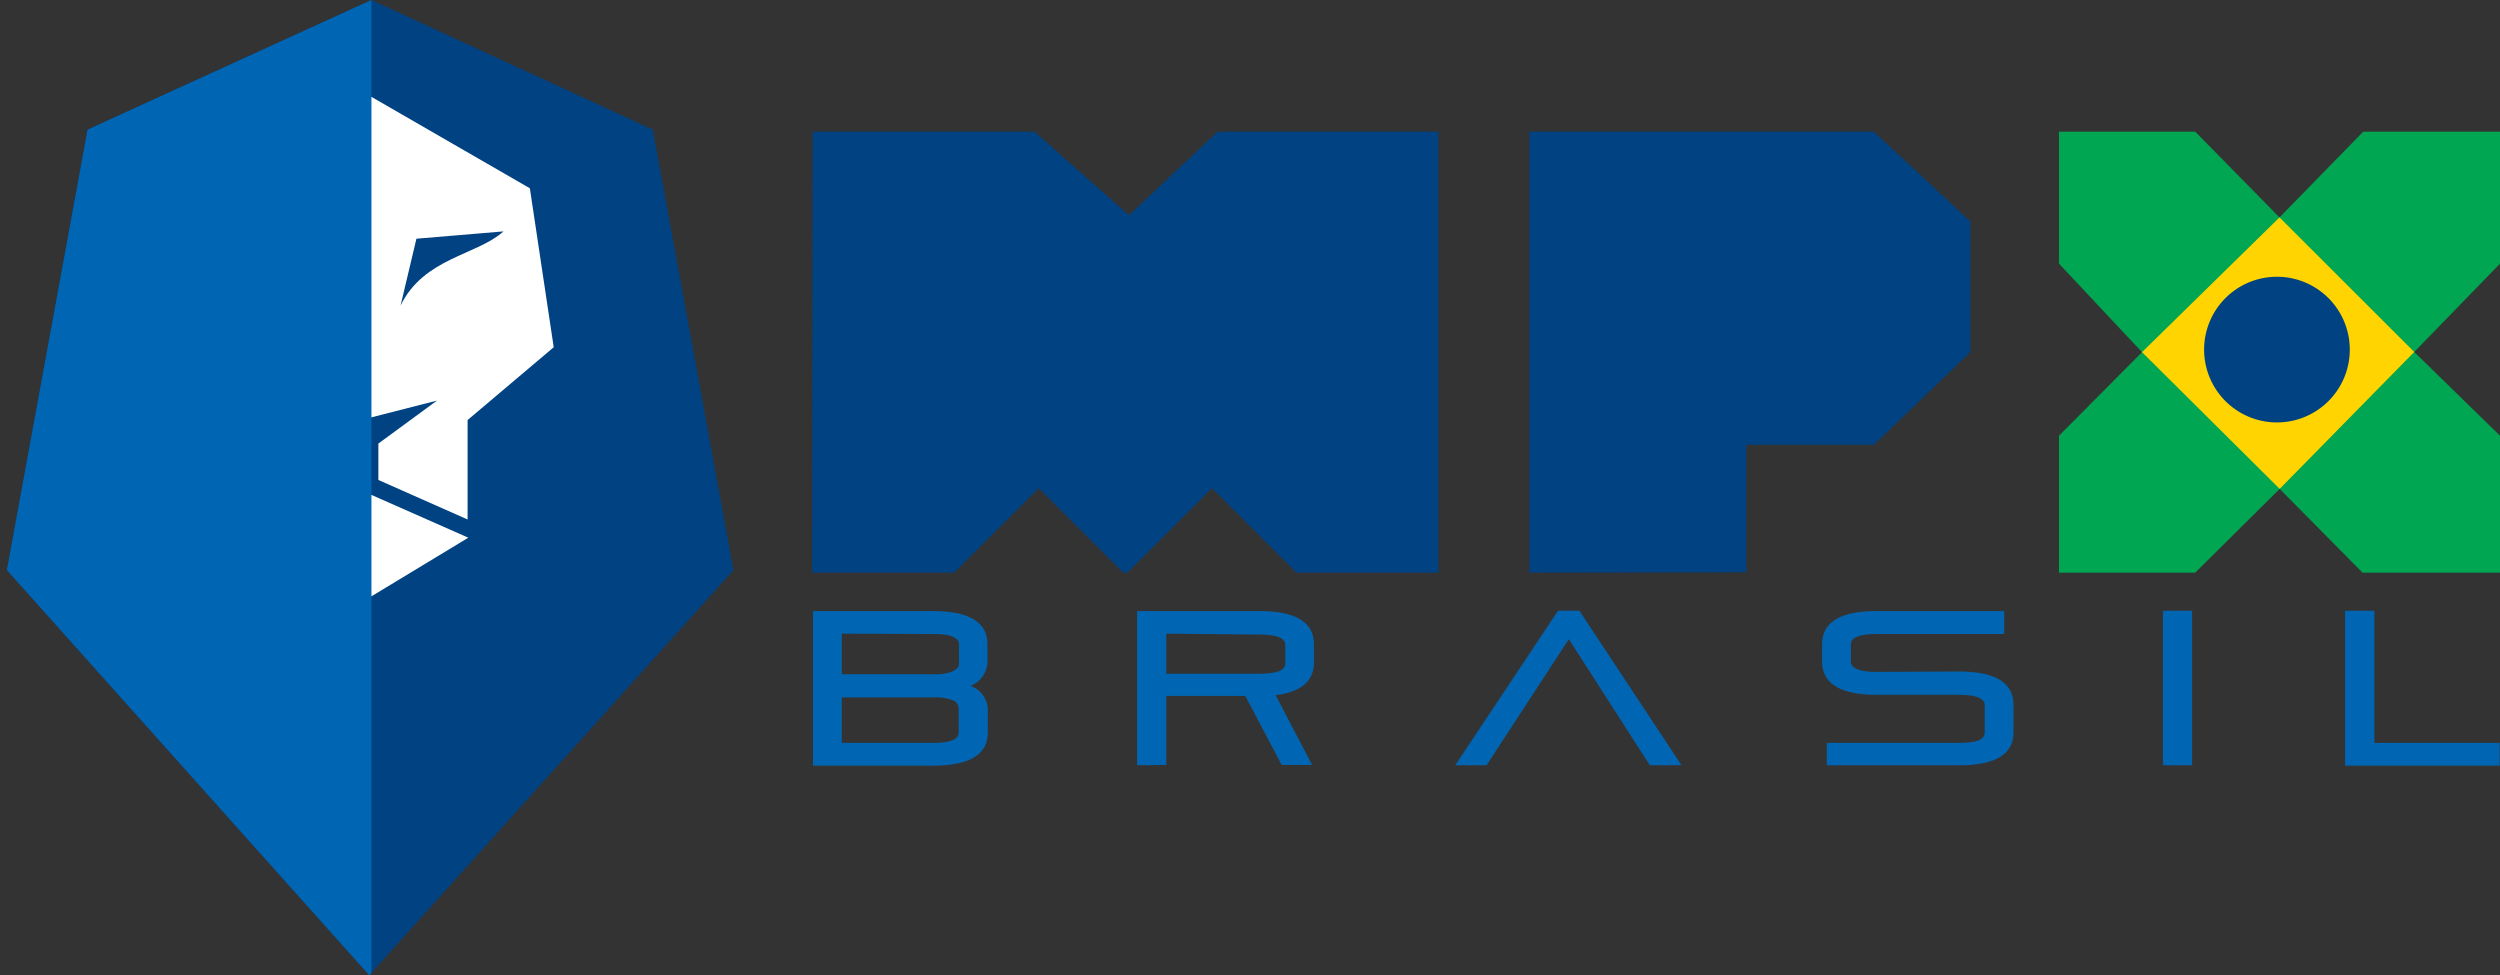 <svg xmlns="http://www.w3.org/2000/svg" xmlns:xlink="http://www.w3.org/1999/xlink" viewBox="0 0 137.3 53.56"><rect x="0" y="0" width="137.3" height="53.56" fill="#333333" stroke="none"/><defs><style>.cls-1,.cls-3{fill:#004282;}.cls-1{clip-rule:evenodd;}.cls-2{fill:#fff;}.cls-2,.cls-3,.cls-4,.cls-5,.cls-8{fill-rule:evenodd;}.cls-4{fill:#00a651;}.cls-5{fill:#ffd400;}.cls-6{clip-path:url(#clip-path);}.cls-7,.cls-8{fill:#0066b3;}</style><clipPath id="clip-path"><path id="_Compound_Clipping_Path_" data-name="&lt;Compound Clipping Path&gt;" class="cls-1" d="M27.63,12.71l-4.76.4L22,16.78c1.28-2.63,4.18-2.75,5.65-4.07Zm-14.47,0,4.76.4.89,3.67c-1.28-2.63-4.17-2.75-5.65-4.07ZM25.72,29.53,20.4,32.75l-5.33-3.22,5.33-2.35,5.32,2.35ZM20.4,5.32l4.35,2.51,4.35,2.51,1.31,8.73-4.73,4,0,5.46-4.9-2.17v-2L24,22l-3.6.92L16.8,22l3.26,2.42v2l-4.92,2.12V23.1l-4.73-4,1.31-8.73,4.35-2.51L20.4,5.32ZM20.4,0,35.85,7.12l4.43,24.19-20,22.25L.38,31.31,4.81,7.12Z"/></clipPath></defs><title>logo</title><g id="Layer_2" data-name="Layer 2"><g id="Jessica"><polygon class="cls-2" points="20.39 5.06 7.74 10.83 4.15 30.46 20.33 48.5 36.51 30.46 32.92 10.83 20.39 5.06"/><path class="cls-3" d="M84,31.45V7.23h18.91l5.31,4.94v7.16l-5.31,5.1h-7v7ZM44.63,7.23H56.81L62,11.82l4.87-4.59H79V31.45h-7.8l-4.64-4.64-4.65,4.64h-.22l-4.64-4.64-4.65,4.64h-7.8Z"/><polygon class="cls-4" points="125.2 26.85 129.75 31.45 137.3 31.45 137.3 23.93 132.59 19.33 137.3 14.48 137.3 7.23 129.79 7.23 125.19 11.94 120.56 7.23 113.08 7.23 113.08 14.48 117.64 19.34 113.08 23.93 113.08 31.45 120.56 31.45 125.2 26.85"/><polygon class="cls-5" points="125.19 11.94 132.59 19.33 125.2 26.85 117.64 19.34 125.19 11.94"/><path class="cls-3" d="M125.05,15.2a4,4,0,1,1-4,4A4,4,0,0,1,125.05,15.2Z"/><path id="_Compound_Clipping_Path_2" data-name="&lt;Compound Clipping Path&gt;" class="cls-3" d="M27.63,12.71l-4.76.4L22,16.78c1.28-2.63,4.18-2.75,5.65-4.07Zm-14.47,0,4.76.4.89,3.67c-1.28-2.63-4.17-2.75-5.65-4.07ZM25.72,29.53,20.4,32.75l-5.33-3.22,5.33-2.35,5.32,2.35ZM20.4,5.32l4.35,2.51,4.35,2.51,1.31,8.73-4.73,4,0,5.46-4.9-2.17v-2L24,22l-3.6.92L16.8,22l3.26,2.42v2l-4.92,2.12V23.1l-4.73-4,1.31-8.73,4.35-2.51L20.4,5.32ZM20.4,0,35.85,7.12l4.43,24.19-20,22.25L.38,31.31,4.81,7.12Z"/><g class="cls-6"><rect class="cls-7" width="20.4" height="53.56"/></g><path class="cls-8" d="M44.63,33.56h6.6c2,0,3,.61,3,1.83v.81a1.47,1.47,0,0,1-.94,1.47A1.4,1.4,0,0,1,54.25,39v1.22c0,1.22-1,1.83-3,1.83h-6.6V33.56Zm6.6,7.24c1,0,1.42-.2,1.42-.58V38.88a.47.47,0,0,0-.33-.42,2.38,2.38,0,0,0-1-.16H46.23v2.5Zm-5-6v2.23h5.11a2.27,2.27,0,0,0,1-.17c.22-.11.33-.24.33-.41V35.39c0-.38-.47-.57-1.42-.57Zm16.22,7.23V33.56h6.71q3,0,3,1.83v1c0,1-.7,1.62-2.1,1.79l2,3.83H70.39l-2-3.79H64.05v3.79Zm1.6-7.23V37h5.11c1,0,1.43-.19,1.43-.58v-1c0-.38-.48-.57-1.43-.57Zm28.3,7.23H90.61l-4.45-6.93-4.52,6.93H79.92l5.65-8.49h1.17l5.61,8.49Zm15.23-5.15q3,0,3,1.83v1.51c0,1.21-1,1.81-3,1.81h-7.25V40.8h7.25c1,0,1.42-.19,1.42-.56V38.73c0-.38-.47-.57-1.42-.57h-4.51c-2,0-3-.62-3-1.84v-.93q0-1.83,3-1.83h7v1.26h-7c-.95,0-1.42.19-1.42.57v.93c0,.39.47.58,1.42.58Zm11.21-3.34h1.6v8.49h-1.6V33.56Zm10,0h1.61V40.8h6.88v1.25h-8.49Z"/></g></g></svg>